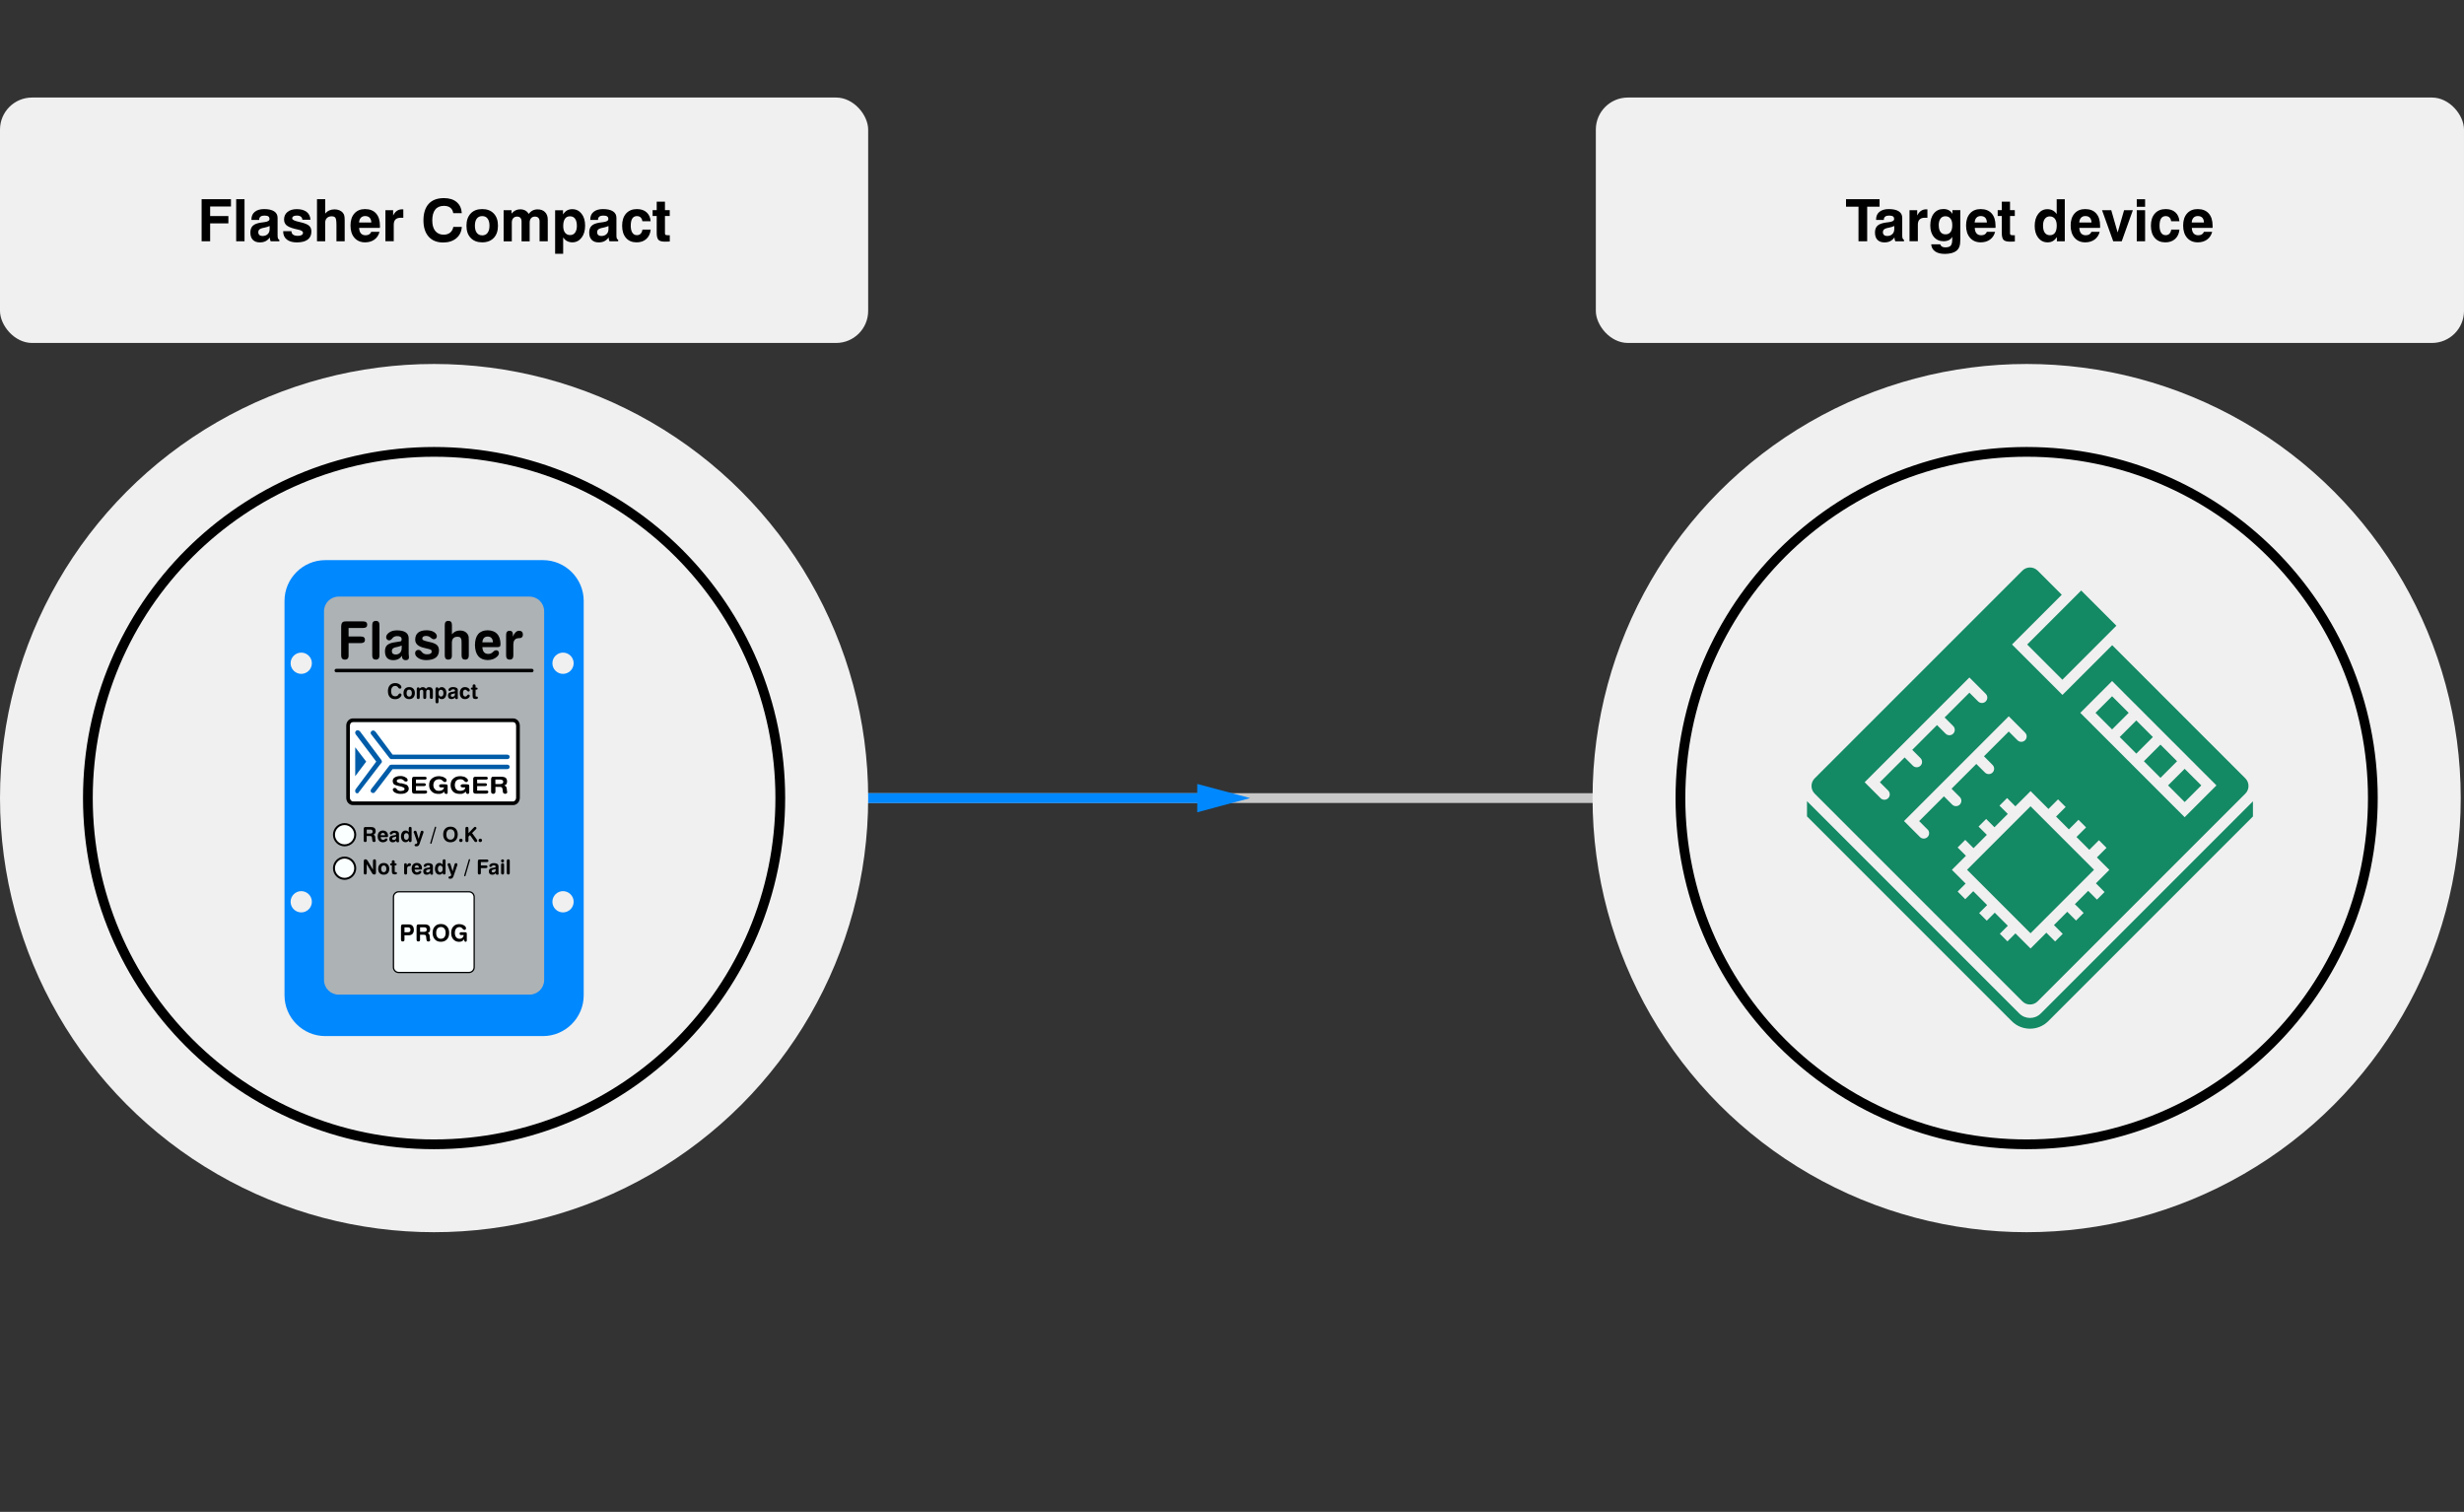 <?xml version="1.0" encoding="UTF-8"?>
<svg xmlns="http://www.w3.org/2000/svg" id="Layer_3" data-name="Layer 3" viewBox="0 0 505.25 310">
  <rect x="0" y="0" width="505.25" height="310" fill="#333333" stroke="none"/>
  <rect x="327.23" y="20" width="178.02" height="50.32" rx="6.57" ry="6.57" style="fill: #f0f0f0;"></rect>
  <rect x="0" y="20" width="178.02" height="50.32" rx="6.57" ry="6.57" style="fill: #f0f0f0;"></rect>
  <path d="M168.65,163.64c24.16,0,26.3,0,47.32,0h156.12" style="fill: none; stroke: #c8c8c8; stroke-miterlimit: 10; stroke-width: 2px;"></path>
  <g>
    <path d="M168.65,163.64c41.13,0,47.83,0,78.83,0" style="fill: none; stroke: #08f; stroke-miterlimit: 10; stroke-width: 2px;"></path>
    <polygon points="245.5 166.55 256.34 163.64 245.5 160.74 245.5 166.55" style="fill: #08f;"></polygon>
  </g>
  <circle cx="89.01" cy="163.64" r="89.01" style="fill: #f0f0f0;"></circle>
  <path d="M89.01,234.63c-39.21,0-70.99-31.78-70.99-70.99s31.78-70.99,70.99-70.99,70.99,31.78,70.99,70.99-31.78,70.99-70.99,70.99" style="fill: none; stroke: #000; stroke-miterlimit: 10; stroke-width: 2px;"></path>
  <g>
    <path d="M115.45,138.17c-1.21,0-2.18-.98-2.18-2.18s.98-2.18,2.18-2.18,2.18.98,2.18,2.18-.98,2.18-2.18,2.18M115.45,187.08c-1.21,0-2.18-.98-2.18-2.18s.98-2.18,2.18-2.18,2.18.98,2.18,2.18-.98,2.18-2.18,2.18M61.77,138.17c-1.2,0-2.18-.98-2.18-2.18s.98-2.18,2.18-2.18,2.18.98,2.18,2.18-.98,2.18-2.18,2.18M61.77,187.08c-1.2,0-2.18-.98-2.18-2.18s.98-2.18,2.18-2.18,2.18.98,2.18,2.18-.98,2.18-2.18,2.18M111.33,114.85h-44.63c-4.6,0-8.36,3.76-8.36,8.36v80.87c0,4.6,3.76,8.36,8.36,8.36h44.63c4.6,0,8.36-3.76,8.36-8.36v-80.87c0-4.6-3.76-8.36-8.36-8.36" style="fill: #08f;"></path>
    <path d="M69.43,122.33h39.16c1.65,0,2.99,1.34,2.99,2.99v75.63c0,1.65-1.34,2.99-2.99,2.99h-39.16c-1.65,0-2.99-1.34-2.99-2.99v-75.63c0-1.65,1.34-2.99,2.99-2.99Z" style="fill: #adb2b5;"></path>
    <path d="M72.38,148.05c-.34,0-.64.29-.64.75v14.78c0,.4.29.75.64.75h32.83c.34,0,.63-.34.63-.75v-14.78c0-.46-.29-.75-.63-.75h-32.83Z" style="fill: #fff;"></path>
    <path d="M71.49,134.41c0,.56-.25.84-.77.84-.51,0-.76-.29-.76-.85v-5.77c-.01-.44.06-.75.19-.94.12-.19.37-.28.74-.28h3.57c.56,0,.84.23.84.68s-.28.67-.84.67h-2.98v1.75h2.52c.56,0,.84.23.84.68s-.28.67-.84.67h-2.52v2.55Z"></path>
    <path d="M76.33,128.15c0-.56.25-.85.74-.85s.74.28.74.85v6.25c0,.56-.25.85-.74.85s-.74-.28-.74-.85v-6.25Z"></path>
    <path d="M82.38,132.35c-.28.12-.52.21-.75.26-.23.05-.42.09-.58.13-.23.06-.4.15-.52.26-.12.12-.18.29-.18.51,0,.45.26.68.77.69.38,0,.68-.12.91-.36.22-.23.33-.55.34-.95v-.54ZM83.81,134.1c.01.3.03.53.05.68,0,.38-.22.57-.64.58-.54,0-.81-.3-.81-.91-.38.6-.97.91-1.79.91-1.1-.01-1.66-.61-1.68-1.78,0-.55.13-.96.39-1.24.27-.27.69-.47,1.24-.58.35-.07.66-.12.92-.15.27-.03.48-.06.64-.1.15-.05.23-.2.23-.43,0-.44-.3-.65-.91-.65-.35,0-.64.1-.85.29-.11.12-.22.24-.34.37-.12.14-.28.21-.48.21-.17,0-.31-.07-.42-.19-.12-.12-.18-.26-.18-.43,0-.36.2-.69.61-.98.39-.29.93-.45,1.61-.45,1.59.01,2.39.55,2.4,1.61v3.26Z"></path>
    <path d="M87.06,132.86c-1.29-.27-1.93-.84-1.92-1.73.02-1.24.78-1.87,2.28-1.9.67,0,1.2.13,1.58.37.38.25.57.54.58.86,0,.17-.06.32-.17.43-.12.12-.27.18-.45.18-.14,0-.27-.05-.4-.14-.13-.08-.26-.19-.42-.31-.18-.14-.42-.22-.73-.23-.55,0-.82.18-.82.54,0,.15.08.27.25.35.17.08.43.16.8.25l.46.11c.65.13,1.13.32,1.45.58.31.26.46.64.46,1.13,0,1.32-.87,1.98-2.6,2-.71,0-1.27-.16-1.67-.45-.41-.27-.62-.59-.62-.96,0-.21.06-.38.2-.51.12-.12.27-.18.47-.18s.35.06.47.17c.11.12.23.25.35.39.24.24.57.36.99.35.61,0,.92-.2.92-.57,0-.17-.06-.3-.19-.38-.14-.07-.38-.14-.7-.21l-.58-.14Z"></path>
    <path d="M92.67,134.41c0,.56-.25.84-.74.84s-.73-.28-.73-.85v-6.25c0-.57.24-.85.73-.85s.74.28.74.85v1.91c.42-.52.96-.78,1.64-.78.68,0,1.19.23,1.52.67.14.19.24.4.27.63.02.23.03.48.03.76v3.06c0,.56-.25.85-.74.85s-.74-.28-.74-.85v-2.24c0-.27,0-.51-.01-.71,0-.2-.04-.36-.1-.49-.05-.14-.13-.25-.25-.31-.12-.06-.29-.09-.5-.09-.74.01-1.12.42-1.13,1.21v2.64Z"></path>
    <path d="M101.08,131.7c-.04-.78-.4-1.18-1.09-1.18-.65,0-1.02.4-1.08,1.18h2.18ZM98.91,132.7c.05.91.45,1.37,1.2,1.38.36,0,.64-.1.85-.29.13-.12.26-.23.37-.33.11-.08.25-.12.4-.13.17,0,.31.05.41.15.11.1.17.25.17.43,0,.24-.12.48-.36.71-.49.47-1.14.71-1.95.72-1.7-.03-2.57-1.07-2.61-3.09.03-1.98.89-2.99,2.59-3.02,1.73.04,2.61.98,2.65,2.81,0,.3-.06.49-.18.56-.13.07-.34.1-.62.09h-2.91Z"></path>
    <path d="M105.17,130.51c.34-.78.76-1.17,1.27-1.18.52.01.78.28.78.79,0,.25-.08.44-.24.58-.11.09-.23.13-.37.13s-.3.01-.47.04c-.58.11-.87.53-.88,1.26v2.27c0,.56-.25.85-.74.85s-.74-.28-.74-.85v-4.21c0-.58.24-.86.72-.86.43,0,.65.23.66.67v.51Z"></path>
    <path d="M72.38,148.05c-.34,0-.64.29-.64.75v14.78c0,.4.29.75.64.75h32.83c.34,0,.63-.34.63-.75v-14.78c0-.46-.29-.75-.63-.75h-32.83ZM105.21,165.08h-32.83c-.75,0-1.38-.64-1.38-1.5v-14.78c0-.87.63-1.5,1.38-1.5h32.83c.75,0,1.38.63,1.38,1.5v14.78c0,.86-.64,1.5-1.38,1.5"></path>
    <polygon points="72.84 153.22 75.09 156.16 72.84 159.15 72.84 153.22" style="fill: #005ca8;"></polygon>
    <path d="M76.12,150.58l3.74,4.84c.06.11.23.23.4.23h23.73c.29,0,.52-.17.52-.46s-.24-.46-.52-.46h-23.49l-3.52-4.72h-.06c-.06-.17-.23-.23-.4-.23-.29,0-.52.23-.52.52,0,.12.06.17.12.29" style="fill: #005ca8;"></path>
    <path d="M78.14,156.51c.06-.06.17-.17.17-.35,0-.12-.06-.23-.12-.34l-4.43-5.93c-.12,0-.23-.17-.41-.17-.29,0-.52.23-.52.52,0,.12.06.29.12.34l4.2,5.58-4.2,5.64c-.06.06-.12.17-.12.34,0,.29.12.52.4.52.17,0,.35-.12.35-.23l4.55-5.93Z" style="fill: #005ca8;"></path>
    <path d="M103.99,156.79h-23.73c-.17,0-.34.06-.4.17l-3.74,4.84c-.06.11-.12.23-.12.34,0,.29.23.46.52.46.17,0,.34-.06.4-.29h.06l3.52-4.61h23.49c.29,0,.52-.17.52-.46s-.24-.46-.52-.46" style="fill: #005ca8;"></path>
    <path d="M83.61,159.96c0,.06-.06.17-.12.23-.06.06-.17.06-.29.06-.11,0-.29-.06-.4-.23-.06,0-.06-.06-.06-.06-.12-.06-.17-.12-.29-.17-.11-.06-.23-.06-.4-.06-.23,0-.4.06-.52.12-.12.06-.18.17-.18.29,0,.23.24.34.69.46h.29c.29.06.46.12.63.17.11.06.23.06.35.11.17.11.29.17.34.34.12.12.17.29.17.46,0,.34-.17.63-.46.8-.29.23-.69.29-1.15.29-.29,0-.52,0-.69-.06-.18-.06-.41-.12-.58-.23-.12-.06-.23-.17-.29-.29-.06-.06-.11-.17-.11-.29s.06-.17.11-.23c.06-.06.17-.12.29-.12s.29.06.4.23c.06.06.06.11.12.17.06.06.17.12.29.17.12.06.29.06.46.06.23,0,.4-.06.58-.12.11-.06.17-.17.17-.35s-.35-.35-1.04-.52h-.06c-.52-.12-.87-.23-1.04-.34-.17-.17-.29-.4-.29-.69,0-.34.11-.57.4-.75.29-.17.64-.29,1.15-.29.23,0,.4,0,.58.06.23.06.34.11.52.23.12.06.24.11.29.23.05.12.12.17.12.29"></path>
    <path d="M87.12,162.09c.18,0,.29,0,.35.06.11.06.11.12.11.23s0,.17-.11.23c-.06.06-.17.12-.35.12h-2.13c-.23,0-.35-.06-.4-.12-.06-.11-.11-.23-.11-.46v-2.36c0-.23.06-.34.11-.4.06-.12.17-.12.4-.12h2.02c.18,0,.29,0,.35.06.12.06.12.12.12.23s0,.17-.12.23c-.06.06-.17.06-.35.06h-1.72v.75h1.55c.17,0,.29,0,.35.06.12.06.12.12.12.23s0,.17-.12.23c-.06.06-.18.06-.35.06h-1.55v.92h1.84Z"></path>
    <path d="M91.04,161.45h-.64c-.11,0-.23-.06-.29-.12-.06-.06-.06-.11-.06-.23,0-.06,0-.17.06-.17.06-.06.17-.12.29-.12h.87c.23,0,.34.06.4.06.06.06.12.17.12.29v1.33c0,.11,0,.17-.06.23-.06.06-.11.06-.23.06s-.17,0-.23-.06c-.06,0-.06-.06-.12-.17l-.06-.23c-.12.17-.29.29-.52.34-.17.12-.4.12-.63.12-.57,0-1.04-.12-1.38-.46-.4-.34-.57-.81-.57-1.33,0-.57.17-1.03.52-1.32.4-.34.87-.52,1.44-.52.17,0,.35,0,.52.06.17,0,.34.06.46.12.24.12.41.23.52.34.12.11.12.23.12.34,0,.06,0,.17-.06.23-.11.06-.17.12-.29.12-.06,0-.17-.06-.23-.06-.06-.06-.12-.12-.23-.23-.12-.11-.23-.17-.34-.23-.11-.06-.29-.06-.4-.06-.34,0-.63.12-.81.29-.23.23-.35.52-.35.92,0,.34.11.64.35.87.17.23.46.29.81.29.29,0,.52-.06.69-.17.17-.11.29-.29.35-.52"></path>
    <path d="M95.42,161.45h-.64c-.06,0-.17-.06-.23-.12-.06-.06-.12-.11-.12-.23,0-.06.06-.17.12-.17.06-.06.17-.12.23-.12h.92c.17,0,.29.06.4.06.06.06.12.17.12.29v1.33c0,.11-.05.17-.12.23,0,.06-.11.06-.23.06-.06,0-.12,0-.17-.06-.06,0-.06-.06-.12-.17l-.06-.23c-.17.17-.34.29-.52.34-.17.12-.41.12-.7.12-.57,0-1.03-.12-1.38-.46-.35-.34-.52-.81-.52-1.33,0-.57.17-1.03.52-1.32.34-.34.8-.52,1.44-.52.17,0,.34,0,.52.06.17,0,.34.06.46.12.23.12.35.23.46.34.11.11.17.23.17.34,0,.06,0,.17-.12.23-.06.06-.12.12-.23.12s-.17-.06-.23-.06c-.06-.06-.17-.12-.23-.23-.11-.11-.23-.17-.35-.23-.12-.06-.29-.06-.46-.06-.35,0-.57.12-.8.29-.17.23-.29.52-.29.92,0,.34.12.64.29.87.23.23.51.29.86.29.29,0,.47-.06.69-.17.18-.11.29-.29.29-.52"></path>
    <path d="M99.68,162.09c.17,0,.29,0,.34.06.06.06.12.12.12.23s-.06.17-.12.23c-.06.06-.17.12-.34.12h-2.13c-.23,0-.34-.06-.4-.12-.12-.11-.12-.23-.12-.46v-2.36c0-.23,0-.34.12-.4.06-.12.17-.12.4-.12h2.02c.17,0,.28,0,.34.06.06.06.12.12.12.23s-.06.17-.12.23c-.06.06-.17.06-.34.06h-1.73v.75h1.56c.17,0,.29,0,.34.06.06.06.11.12.11.23s-.06.17-.11.23c-.06.06-.17.06-.34.06h-1.56v.92h1.84Z"></path>
    <path d="M101.58,162.37c0,.11-.06.23-.12.29-.06.06-.17.11-.35.11-.11,0-.23-.06-.29-.11-.06-.06-.12-.17-.12-.29v-2.59c0-.23.06-.34.12-.4.06-.12.23-.12.4-.12h1.44c.46,0,.81.06,1.04.23.17.17.28.4.28.75,0,.17-.06.34-.11.52-.12.11-.29.23-.46.29.12.06.23.11.35.23.05.06.12.17.12.35,0,.06.06.17.06.23v.23c0,.06,0,.12.06.17v.17c0,.11,0,.17-.11.23-.06.06-.17.11-.29.11-.17,0-.29-.06-.4-.17-.06-.06-.12-.29-.12-.63-.06-.29-.12-.47-.17-.52-.12-.06-.23-.11-.46-.11h-.86v1.04ZM101.58,159.84v.92h.98c.23,0,.34-.06.46-.12.11-.06.17-.17.17-.34s-.06-.29-.17-.34c-.12-.06-.23-.12-.46-.12h-.98Z"></path>
    <path d="M109.05,137.85h-40.08c-.2,0-.37-.16-.37-.36s.16-.36.37-.36h40.08c.2,0,.36.16.36.36s-.16.36-.36.36"></path>
    <path d="M79.54,141.76c0-.53.13-.95.4-1.25.26-.3.63-.45,1.11-.45.19,0,.36.03.51.08.16.05.3.13.44.24.1.07.17.15.23.25.05.09.08.18.08.27,0,.09-.03.17-.08.22-.05.06-.13.08-.22.08-.05,0-.1-.01-.15-.03-.05-.02-.09-.05-.14-.1-.02-.02-.05-.06-.08-.1-.03-.05-.05-.08-.06-.09-.07-.08-.15-.14-.24-.18-.09-.04-.2-.06-.32-.06-.25,0-.45.09-.6.28-.15.19-.22.45-.22.78s.07.6.22.79c.15.19.35.28.63.28.12,0,.22-.02.32-.06.1-.04.17-.09.23-.16.03-.03.05-.07.07-.11.02-.04.04-.07.05-.08.05-.07.1-.12.15-.14.04-.03.1-.04.15-.04.09,0,.16.03.22.08.06.06.09.12.09.21s-.03.17-.08.26c-.05.1-.12.18-.21.26-.14.13-.3.22-.46.28-.16.06-.35.09-.57.09-.45,0-.81-.14-1.07-.43-.26-.29-.39-.68-.39-1.17"></path>
    <path d="M83.91,141.4c-.17,0-.31.06-.4.19-.09.12-.14.3-.14.53s.05.41.14.53c.09.12.23.19.4.19s.3-.06.4-.19c.09-.12.14-.3.14-.53s-.05-.4-.14-.53c-.09-.12-.23-.19-.4-.19M83.91,140.88c.36,0,.65.11.85.33.21.22.31.52.31.9s-.11.69-.31.91c-.21.22-.49.33-.85.33s-.65-.11-.86-.33c-.21-.22-.31-.52-.31-.91s.1-.68.31-.9.49-.33.86-.33"></path>
    <path d="M87.36,141.22c.08-.11.17-.19.28-.25.11-.06.23-.08.37-.08.23,0,.42.07.55.2.13.14.2.32.2.55v1.33c0,.11-.03.2-.08.26-.05.06-.13.08-.23.08s-.17-.03-.23-.09c-.05-.06-.08-.14-.08-.25v-1.2c0-.11-.03-.2-.09-.26-.06-.06-.14-.09-.25-.09-.12,0-.22.04-.29.12-.07.08-.11.18-.11.32v1.11c0,.11-.02.2-.08.26-.05.06-.13.09-.23.09s-.17-.03-.23-.08c-.05-.06-.07-.14-.07-.26v-1.2c0-.11-.03-.2-.09-.26-.06-.06-.14-.09-.25-.09-.12,0-.21.04-.28.12-.07.08-.1.18-.1.32v1.11c0,.11-.03.2-.08.26-.05.06-.13.09-.23.09s-.18-.03-.23-.09c-.05-.06-.08-.14-.08-.26v-1.7c0-.11.03-.2.08-.26.05-.06.12-.09.21-.09.09,0,.16.03.21.07.05.05.08.12.09.22.08-.11.18-.19.28-.25.11-.06.23-.08.36-.08.15,0,.27.03.37.08.1.05.19.14.27.26"></path>
    <path d="M90.42,141.42c-.16,0-.29.06-.37.18-.09.12-.13.29-.13.51s.04.4.13.53c.09.12.22.18.38.18.15,0,.28-.06.37-.18.09-.12.13-.29.13-.5,0-.23-.04-.41-.13-.53-.09-.12-.22-.18-.38-.18M89.92,142.99v.88c0,.11-.02.2-.08.26-.05.06-.12.08-.23.08s-.17-.03-.23-.09c-.05-.06-.08-.14-.08-.26v-2.59c0-.12.02-.2.08-.26.05-.06.13-.09.23-.09.09,0,.16.02.21.07.04.05.07.12.08.21v.08c.07-.13.17-.22.28-.29.12-.07.25-.1.4-.1.28,0,.51.11.69.34.18.22.26.52.26.88s-.09.67-.26.9c-.18.23-.4.34-.68.34-.15,0-.28-.03-.39-.09-.11-.06-.21-.15-.29-.27"></path>
    <path d="M93.28,142.14c-.1.05-.22.09-.35.11-.13.03-.2.04-.2.04-.11.03-.18.07-.23.12-.04.05-.06.11-.06.19,0,.09.03.16.08.2.06.05.14.07.24.07.16,0,.28-.05.38-.14.09-.1.14-.22.14-.38v-.22ZM93.87,141.54v1.31s0,.1.01.16c0,.06.01.1.01.11,0,.07-.02.13-.07.17-.05.04-.11.06-.19.06-.11,0-.2-.03-.25-.09-.05-.06-.08-.15-.08-.28-.08.12-.18.21-.31.27-.13.06-.27.09-.44.09-.22,0-.39-.06-.51-.19-.12-.13-.18-.3-.18-.53,0-.21.05-.37.16-.49.1-.11.28-.19.53-.25.09-.02.21-.04.36-.06.15-.02.24-.03.29-.05.03-.01.06-.03.07-.06.02-.03.02-.07.02-.11,0-.09-.03-.16-.09-.2-.06-.04-.16-.06-.29-.06-.07,0-.14,0-.19.03-.06.02-.11.05-.16.09-.02.01-.04.04-.07.07-.1.11-.19.16-.27.16-.07,0-.13-.02-.18-.07-.05-.05-.07-.11-.07-.18,0-.15.09-.29.27-.4.18-.12.4-.17.65-.17.32,0,.57.06.74.17.17.11.26.27.26.48"></path>
    <path d="M96.33,141.54c0,.07-.03.13-.08.18-.05.05-.12.07-.2.07-.05,0-.1-.01-.14-.04-.04-.03-.09-.07-.15-.14-.07-.08-.13-.13-.18-.16-.06-.03-.12-.04-.19-.04-.15,0-.27.06-.34.18-.07.12-.11.3-.11.54,0,.22.04.39.12.51.08.12.19.18.34.18.07,0,.12-.01.17-.03.05-.02.1-.06.14-.11.02-.02.04-.04.06-.08.09-.13.19-.2.28-.2.08,0,.14.03.2.08.05.05.08.12.08.19,0,.07-.02.14-.06.21-.04.07-.09.14-.17.2-.1.09-.22.16-.34.2-.12.04-.25.07-.4.07-.34,0-.6-.11-.79-.33-.19-.22-.29-.52-.29-.91s.1-.69.29-.9c.19-.22.46-.33.8-.33.26,0,.48.07.67.2.18.13.28.28.28.45"></path>
    <path d="M96.91,141.4h-.1c-.08,0-.14-.02-.19-.05s-.06-.09-.06-.16.02-.13.06-.16.1-.05.19-.05h.1v-.31c0-.11.02-.2.07-.26.05-.06.13-.09.23-.09s.18.03.23.09c.05.06.08.14.08.26v.31h.16c.08,0,.15.02.19.05.04.04.06.09.06.16s-.02.13-.06.16c-.04.04-.1.05-.19.05h-.16v1.28c0,.06,0,.09.03.11.02.02.06.03.11.03,0,0,.02,0,.05,0,.02,0,.04,0,.06,0,.07,0,.12.02.16.06.04.04.06.09.06.16,0,.1-.03.17-.1.22-.07.04-.18.07-.33.07-.24,0-.41-.05-.51-.14-.09-.09-.14-.27-.14-.53v-1.25Z"></path>
    <rect x="80.69" y="182.85" width="16.54" height="16.54" rx="1.08" ry="1.08" style="fill: #faffff;"></rect>
    <path d="M96.15,182.72h-14.39c-.67,0-1.21.54-1.21,1.21v14.39c0,.67.54,1.21,1.21,1.21h14.39c.67,0,1.21-.54,1.21-1.21v-14.39c0-.67-.54-1.21-1.21-1.21M96.15,182.98c.52,0,.95.42.95.95v14.39c0,.52-.42.95-.95.95h-14.39c-.52,0-.95-.42-.95-.95v-14.39c0-.52.42-.95.95-.95h14.39Z"></path>
    <path d="M82.94,190.15v1h.69c.19,0,.32-.04.41-.12.09-.08.13-.21.13-.38,0-.16-.04-.29-.13-.37-.08-.09-.21-.13-.37-.13h-.73ZM82.94,192.67c0,.13-.03.22-.09.28-.06.06-.15.09-.27.09s-.21-.03-.27-.1c-.06-.06-.09-.16-.09-.28v-2.58c0-.21.03-.36.09-.43.06-.08.18-.11.34-.11h1.11c.36,0,.64.09.82.28s.28.47.28.83-.09.63-.27.83c-.18.19-.44.29-.78.29h-.87v.89Z"></path>
    <path d="M86.14,190.14v.92h.84c.18,0,.32-.04.4-.11.08-.07.13-.19.13-.35,0-.15-.04-.26-.13-.34-.08-.08-.21-.12-.37-.12h-.87ZM86.14,192.67c0,.13-.03.22-.09.28-.06.06-.15.09-.27.09s-.21-.03-.27-.1c-.06-.06-.09-.16-.09-.28v-2.58c0-.21.03-.36.09-.43.06-.08.18-.11.34-.11h1.24c.38,0,.66.08.84.24.18.16.27.41.27.74,0,.21-.04.39-.13.53-.09.14-.22.24-.38.29.13.04.23.11.3.21.07.09.11.22.12.38,0,.06.01.15.01.25,0,.1,0,.17.02.21,0,.04.02.1.04.18.02.08.03.13.03.16,0,.1-.03.18-.1.23-.07.06-.15.09-.26.09-.15,0-.26-.04-.32-.13-.06-.08-.11-.3-.13-.65-.02-.28-.06-.45-.14-.51-.07-.06-.2-.1-.38-.1h-.75v1.01Z"></path>
    <path d="M90.4,190.08c-.3,0-.54.1-.71.31-.17.21-.25.51-.25.89s.08.68.25.89c.17.21.4.32.71.32s.55-.11.72-.32c.17-.21.26-.51.26-.89s-.09-.68-.26-.89c-.17-.21-.41-.32-.72-.32M90.4,189.46c.52,0,.93.16,1.24.49.31.33.46.77.46,1.33s-.15,1-.46,1.33c-.31.33-.72.49-1.24.49s-.93-.16-1.23-.49c-.3-.33-.46-.77-.46-1.33s.15-1,.46-1.33c.3-.33.71-.49,1.23-.49"></path>
    <path d="M95.07,191.73h-.53c-.09,0-.16-.03-.22-.08-.06-.06-.08-.13-.08-.22s.03-.16.08-.21c.05-.05.13-.08.22-.08h.77c.15,0,.26.02.32.07.06.05.09.13.09.25v1.32c0,.11-.02.19-.06.24-.04.05-.1.08-.19.08-.07,0-.13-.02-.17-.06-.04-.04-.07-.1-.09-.17l-.05-.26c-.13.17-.28.3-.44.38-.16.08-.36.12-.58.12-.49,0-.88-.17-1.18-.5-.3-.34-.45-.78-.45-1.32s.15-1,.45-1.32c.3-.33.7-.49,1.2-.49.16,0,.31.02.46.05.14.03.27.08.4.14.17.09.3.19.4.3.09.11.14.23.14.35,0,.1-.03.18-.09.25-.06.07-.13.1-.22.1-.07,0-.14-.02-.2-.05-.06-.03-.12-.1-.2-.19-.09-.12-.19-.21-.29-.26-.1-.05-.22-.08-.36-.08-.29,0-.52.11-.68.32-.17.21-.25.51-.25.88s.09.67.26.88c.17.21.41.32.71.32.23,0,.41-.07.57-.2.15-.13.25-.32.28-.55"></path>
    <path d="M72.84,171.15c0,1.2-.98,2.18-2.18,2.18s-2.18-.98-2.18-2.18.98-2.18,2.18-2.18,2.18.98,2.18,2.18" style="fill: #faffff;"></path>
    <path d="M72.84,171.15c0,1.2-.98,2.18-2.18,2.18s-2.18-.98-2.18-2.18.98-2.18,2.18-2.18,2.18.98,2.18,2.18Z" style="fill: none; stroke: #000; stroke-linejoin: round; stroke-width: .41px;"></path>
    <path d="M72.84,178.02c0,1.2-.98,2.18-2.18,2.18s-2.18-.98-2.18-2.18.98-2.18,2.18-2.18,2.18.98,2.18,2.18" style="fill: #faffff;"></path>
    <path d="M72.84,178.02c0,1.2-.98,2.18-2.18,2.18s-2.18-.98-2.18-2.18.98-2.18,2.18-2.18,2.18.98,2.18,2.18Z" style="fill: none; stroke: #000; stroke-linejoin: round; stroke-width: .41px;"></path>
    <path d="M75.2,170.1v.81h.74c.16,0,.28-.03.35-.1.08-.06.11-.17.11-.31s-.04-.23-.11-.3c-.07-.07-.18-.1-.33-.1h-.76ZM75.2,172.32c0,.11-.03.19-.08.25-.05.06-.13.08-.24.08s-.18-.03-.23-.08c-.05-.06-.08-.14-.08-.25v-2.27c0-.19.03-.31.08-.38.06-.07.15-.1.3-.1h1.1c.33,0,.58.07.74.21.16.14.24.36.24.65,0,.19-.04.34-.12.46-.08.12-.19.21-.34.25.11.04.2.1.26.18.06.08.09.19.11.33,0,.06.01.13.01.22,0,.09,0,.15.01.19,0,.04.02.09.03.16.01.07.02.12.02.14,0,.09-.03.16-.08.21-.06.05-.13.08-.23.08-.13,0-.22-.04-.28-.11-.06-.08-.09-.27-.12-.58-.02-.24-.06-.39-.12-.45-.06-.06-.17-.09-.33-.09h-.66v.89Z"></path>
    <path d="M78.94,171.26c0-.15-.05-.27-.12-.35-.08-.08-.18-.12-.32-.12-.13,0-.24.04-.31.12-.07.08-.12.19-.13.35h.88ZM78.06,171.66c0,.18.05.31.14.4.08.09.2.14.35.14.07,0,.13,0,.19-.03.06-.02.11-.05.15-.08.01,0,.03-.02.04-.04.1-.09.19-.14.27-.14.07,0,.12.02.17.07.04.04.07.1.07.16,0,.05-.01.09-.04.14-.02.05-.06.09-.11.14-.1.09-.21.16-.35.21-.14.05-.28.07-.44.07-.32,0-.58-.11-.77-.33-.19-.22-.28-.51-.28-.89s.09-.66.28-.87c.19-.21.44-.32.77-.32s.59.1.78.3c.19.2.29.47.29.8,0,.1-.02.17-.05.2-.04.04-.13.05-.27.05h-1.18Z"></path>
    <path d="M81.24,171.51c-.1.05-.21.08-.34.11s-.19.04-.2.04c-.1.03-.18.07-.22.11-.04.05-.06.11-.06.19,0,.09.03.15.08.2.05.05.13.07.23.07.15,0,.28-.05.37-.14.09-.09.14-.22.14-.37v-.21ZM81.81,170.93v1.28s0,.1.01.16.01.1.01.11c0,.07-.02.13-.07.17-.05.04-.11.06-.19.06-.11,0-.19-.03-.25-.09-.05-.06-.08-.15-.08-.27-.08.12-.18.21-.3.27-.12.06-.27.09-.43.09-.21,0-.38-.06-.5-.18-.12-.12-.18-.29-.18-.51,0-.21.05-.37.15-.47.1-.11.27-.19.51-.24.09-.02.21-.04.35-.05.14-.02.24-.03.28-.05.03-.01.06-.03.07-.06.02-.03.02-.06.02-.11,0-.09-.03-.16-.08-.2-.06-.04-.15-.06-.28-.06-.07,0-.13,0-.19.03-.06.02-.11.05-.15.08-.02.01-.04.04-.07.07-.1.1-.18.16-.27.16-.07,0-.13-.02-.17-.07-.05-.05-.07-.11-.07-.17,0-.15.09-.28.26-.39.17-.11.39-.17.64-.17.31,0,.55.05.72.16.17.11.25.27.25.47"></path>
    <path d="M83.32,170.82c-.15,0-.27.06-.36.18-.09.12-.13.28-.13.49,0,.23.04.4.12.52.08.12.2.18.36.18.17,0,.29-.06.38-.18.09-.12.13-.29.13-.52,0-.21-.04-.38-.13-.49-.09-.12-.21-.17-.37-.17M83.82,169.87c0-.11.02-.2.07-.25.05-.06.12-.08.22-.08s.17.03.22.08c.05.06.07.14.07.25v2.46c0,.11-.02.19-.07.25-.05.06-.12.08-.23.08-.09,0-.16-.02-.2-.07-.05-.05-.07-.11-.07-.21v-.07c-.09.13-.19.23-.3.29-.11.06-.23.09-.38.09-.28,0-.5-.11-.67-.33-.17-.22-.26-.51-.26-.86s.09-.65.26-.87c.17-.22.39-.34.66-.34.14,0,.27.03.38.09.11.06.21.15.29.27v-.78Z"></path>
    <path d="M84.85,170.78s-.02-.05-.02-.08c0-.03,0-.05,0-.08,0-.08.03-.15.09-.21.06-.06.13-.08.21-.08.08,0,.14.02.19.07.05.04.09.11.12.21l.41,1.39.4-1.4c.02-.09.06-.16.11-.2s.11-.07.18-.07c.09,0,.16.02.22.07.05.05.08.11.08.19,0,.02,0,.05,0,.08,0,.03-.02.06-.03.1l-.78,2.26c-.06.17-.14.3-.24.38-.1.08-.24.12-.4.12-.13,0-.23-.02-.29-.06-.06-.04-.09-.1-.09-.19,0-.07.02-.13.06-.16.04-.04.1-.06.2-.08.09-.01.15-.04.19-.07.04-.03.07-.09.09-.16l.03-.08-.69-1.94Z"></path>
    <path d="M89.17,169.6s.03-.06.05-.08c.02-.02.04-.02.07-.02.04,0,.07.01.1.03.03.02.04.05.04.09,0,0,0,.02,0,.05,0,0,0,0,0,.01l-.94,3.23s-.03.06-.05.08c-.02.02-.05.03-.08.03-.04,0-.08-.01-.1-.03-.02-.02-.04-.05-.04-.09,0,0,0-.03,0-.05,0,0,0,0,0-.01l.94-3.23Z"></path>
    <path d="M92.37,170.04c-.27,0-.48.09-.62.28-.15.18-.22.44-.22.78s.07.6.22.78c.15.19.36.28.62.28s.48-.09.63-.28c.15-.19.23-.45.23-.78s-.07-.6-.23-.78c-.15-.19-.36-.28-.63-.28M92.37,169.5c.45,0,.82.14,1.09.43.27.29.4.68.4,1.17s-.13.88-.4,1.17c-.27.29-.63.43-1.09.43s-.82-.14-1.09-.43c-.27-.29-.4-.68-.4-1.17s.13-.88.4-1.17c.27-.29.63-.43,1.09-.43"></path>
    <path d="M94.16,172.31c0-.1.03-.18.1-.25.07-.07.15-.1.25-.1s.18.03.25.1c.07.07.1.15.1.25s-.04.18-.11.25c-.07.07-.15.1-.25.1s-.18-.04-.25-.11c-.07-.07-.1-.15-.1-.25"></path>
    <path d="M95.43,169.87c0-.11.03-.2.08-.25.05-.06.13-.08.23-.08s.18.03.24.08c.05.06.08.14.08.25v.96l1.15-1.2s.06-.05.1-.07c.04-.02.08-.02.11-.02.08,0,.15.03.2.08.06.05.08.11.08.19,0,.03,0,.06-.02.09-.01.03-.03.06-.05.08l-.83.83.94,1.29s0,0,0,0c.08.11.12.2.12.27,0,.08-.03.16-.08.21-.05.05-.12.08-.21.08-.06,0-.11-.01-.16-.04-.05-.03-.1-.07-.13-.12l-.9-1.27-.32.32v.78c0,.11-.03.19-.08.25-.05.06-.13.08-.24.08s-.18-.03-.23-.08c-.05-.06-.08-.14-.08-.25v-2.46Z"></path>
    <path d="M98.14,172.31c0-.1.03-.18.1-.25.07-.07.15-.1.25-.1s.18.03.25.1c.07.07.1.15.1.25s-.04.18-.11.25c-.07.07-.15.1-.25.1s-.18-.04-.25-.11c-.07-.07-.1-.15-.1-.25"></path>
    <path d="M75.2,178.94c0,.13-.03.22-.08.28s-.13.09-.23.09-.19-.03-.23-.09c-.05-.06-.07-.15-.07-.28v-2.27c0-.18.03-.31.08-.38.06-.07.15-.1.3-.1.16,0,.33.14.49.41.01.03.03.04.03.06l.99,1.66v-1.76c0-.13.03-.22.08-.28.05-.06.13-.09.23-.09s.18.03.23.09c.05.06.07.15.07.28v2.28c0,.18-.03.3-.08.37-.05.07-.14.1-.26.1-.11,0-.2-.02-.26-.06-.06-.04-.14-.13-.23-.28l-1.06-1.79v1.76Z"></path>
    <path d="M78.69,177.45c-.17,0-.3.06-.39.18-.09.12-.14.29-.14.51s.05.4.14.52c.09.12.22.18.39.18s.3-.06.39-.18c.09-.12.14-.29.14-.52s-.05-.39-.14-.51c-.09-.12-.22-.18-.39-.18M78.69,176.95c.35,0,.63.11.83.32.2.21.3.51.3.88s-.1.67-.3.88c-.2.21-.48.32-.83.32s-.63-.11-.84-.32-.3-.51-.3-.88.1-.67.3-.88.48-.32.84-.32"></path>
    <path d="M80.34,177.45h-.1c-.08,0-.14-.02-.18-.05-.04-.04-.06-.09-.06-.16s.02-.12.06-.16c.04-.03.1-.05.18-.05h.1v-.31c0-.11.02-.2.07-.25.05-.06.12-.08.22-.08s.18.03.23.08c.05.06.08.14.08.25v.3h.15c.08,0,.14.02.18.05.04.03.06.09.06.16s-.02.12-.06.16c-.04.04-.1.05-.18.05h-.15v1.24c0,.06,0,.09.03.11.02.02.05.03.1.03,0,0,.02,0,.05,0,.02,0,.04,0,.06,0,.07,0,.12.02.16.05.04.04.06.09.06.15,0,.1-.03.17-.1.21-.07.04-.17.06-.32.06-.24,0-.4-.04-.49-.13-.09-.09-.14-.26-.14-.51v-1.22Z"></path>
    <path d="M83.44,177.45c.06-.15.14-.26.23-.34.09-.08.19-.12.29-.12s.18.03.23.08c.06.06.08.13.08.23,0,.05,0,.09-.02.13-.02.04-.04.07-.07.1-.04.03-.11.05-.21.06-.06,0-.1,0-.13.01-.12.02-.21.07-.27.16-.06.08-.09.2-.09.34v.89c0,.11-.02.19-.08.25-.05.06-.13.08-.23.08s-.17-.03-.22-.08c-.05-.06-.08-.14-.08-.25v-1.66c0-.11.02-.2.07-.25.05-.06.12-.08.22-.08.08,0,.15.02.2.07s.07.11.07.2h0v.2Z"></path>
    <path d="M85.9,177.91c0-.15-.05-.27-.12-.35-.08-.08-.18-.12-.32-.12s-.24.04-.31.12c-.07.08-.12.19-.13.35h.88ZM85.02,178.31c0,.18.05.31.14.4.08.09.2.14.35.14.07,0,.13,0,.19-.03.06-.02.11-.05.15-.08.01,0,.03-.02.04-.04.1-.09.19-.14.27-.14.07,0,.12.02.17.07.04.04.07.1.07.16,0,.05-.01.09-.04.14-.02.05-.06.09-.11.14-.1.09-.21.16-.35.21-.14.05-.28.07-.44.07-.32,0-.58-.11-.77-.33-.19-.22-.28-.51-.28-.89s.09-.66.28-.87c.19-.21.44-.32.77-.32s.59.1.78.3c.19.2.29.47.29.8,0,.1-.02.17-.05.2-.04.04-.13.05-.27.05h-1.18Z"></path>
    <path d="M88.2,178.17c-.1.05-.21.08-.34.11s-.19.04-.2.04c-.1.03-.18.07-.22.11-.04.05-.06.11-.06.19,0,.09.03.15.08.2.05.05.13.07.23.07.15,0,.28-.05.37-.14.09-.09.14-.22.14-.37v-.21ZM88.77,177.58v1.28s0,.1.01.16.01.1.01.11c0,.07-.02.13-.07.17-.05.04-.11.06-.19.06-.11,0-.19-.03-.25-.09-.05-.06-.08-.15-.08-.27-.08.12-.18.21-.3.27-.12.06-.27.09-.43.09-.21,0-.38-.06-.5-.18-.12-.12-.18-.29-.18-.51,0-.21.05-.37.15-.47.1-.11.27-.19.51-.24.09-.02.21-.04.35-.05.14-.02.24-.03.28-.05.03-.01.06-.03.07-.06.02-.03.02-.06.02-.11,0-.09-.03-.16-.08-.2-.06-.04-.15-.06-.28-.06-.07,0-.13,0-.19.03-.06.02-.11.05-.15.08-.02.01-.04.04-.07.07-.1.1-.18.16-.27.16-.07,0-.13-.02-.17-.07-.05-.05-.07-.11-.07-.17,0-.15.09-.28.26-.39.17-.11.39-.17.64-.17.31,0,.55.05.72.16.17.11.25.27.25.47"></path>
    <path d="M90.28,177.47c-.15,0-.27.06-.36.18-.09.12-.13.28-.13.49,0,.23.04.4.12.52.08.12.2.18.36.18.17,0,.29-.06.38-.18.09-.12.13-.29.13-.52,0-.21-.04-.38-.13-.49-.09-.12-.21-.17-.37-.17M90.78,176.52c0-.11.02-.2.07-.25.05-.06.12-.08.22-.08s.17.03.22.08c.05.06.07.14.07.25v2.46c0,.11-.02.19-.07.25-.05.06-.12.08-.23.08-.09,0-.16-.02-.2-.07-.05-.05-.07-.11-.07-.21v-.07c-.09.13-.19.23-.3.29-.11.06-.23.09-.38.09-.28,0-.5-.11-.67-.33-.17-.22-.26-.51-.26-.86s.09-.65.26-.87c.17-.22.39-.34.66-.34.14,0,.27.03.38.09.11.06.21.15.29.27v-.78Z"></path>
    <path d="M91.81,177.43s-.02-.05-.02-.08c0-.03,0-.05,0-.08,0-.08.03-.15.09-.21.06-.06.13-.08.21-.08.08,0,.14.02.19.07.05.04.09.11.11.21l.41,1.39.4-1.4c.02-.09.06-.16.11-.2s.11-.07.18-.07c.09,0,.16.02.22.07.05.05.08.11.08.19,0,.02,0,.05,0,.08,0,.03-.02.06-.03.1l-.78,2.26c-.06.17-.14.3-.24.38-.1.08-.24.12-.4.12-.13,0-.23-.02-.29-.06-.06-.04-.09-.1-.09-.19,0-.07.02-.13.06-.16.04-.04.1-.06.2-.08.09-.01.15-.04.19-.07.04-.03.07-.09.09-.16l.03-.08-.69-1.94Z"></path>
    <path d="M96.13,176.25s.03-.06.05-.08c.02-.02.04-.02.07-.02.04,0,.07.01.1.03.03.02.04.05.04.09,0,0,0,.02,0,.05,0,0,0,0,0,.01l-.94,3.23s-.03.06-.05.08c-.02.02-.05.03-.08.03-.04,0-.08-.01-.1-.03-.02-.02-.04-.05-.04-.09,0,0,0-.03,0-.05,0,0,0,0,0-.01l.94-3.23Z"></path>
    <path d="M98.6,178.98c0,.11-.03.19-.08.25-.05.06-.13.08-.23.08s-.18-.03-.23-.08c-.05-.06-.08-.14-.08-.25v-2.27c0-.19.03-.31.08-.38.06-.07.15-.1.3-.1h1.45c.11,0,.2.02.25.07.06.05.09.11.09.2s-.03.15-.09.19c-.06.04-.14.07-.25.07h-1.21v.69h1.02c.11,0,.2.02.25.07.06.05.09.11.09.2s-.03.15-.09.2-.14.07-.25.07h-1.02v1Z"></path>
    <path d="M101.64,178.17c-.1.05-.21.08-.34.11s-.19.04-.2.04c-.1.03-.18.07-.22.11-.04.05-.06.11-.06.19,0,.09.03.15.08.2.05.05.13.07.23.07.15,0,.28-.05.37-.14.09-.09.14-.22.14-.37v-.21ZM102.22,177.58v1.28s0,.1.01.16c0,.06.01.1.01.11,0,.07-.02.13-.07.17-.05.04-.11.06-.19.06-.11,0-.19-.03-.25-.09-.05-.06-.08-.15-.08-.27-.08.12-.17.21-.3.27-.12.06-.27.09-.43.09-.21,0-.38-.06-.5-.18-.12-.12-.18-.29-.18-.51,0-.21.05-.37.15-.47.1-.11.27-.19.51-.24.09-.02.21-.04.35-.05.14-.02.24-.03.28-.05.03-.01.06-.03.07-.06.02-.03.02-.06.02-.11,0-.09-.03-.16-.08-.2-.06-.04-.15-.06-.28-.06-.07,0-.13,0-.19.03-.06.02-.11.05-.15.08-.02.01-.04.04-.07.07-.1.1-.18.16-.27.16-.07,0-.13-.02-.17-.07-.05-.05-.07-.11-.07-.17,0-.15.09-.28.26-.39.17-.11.39-.17.64-.17.31,0,.55.05.72.16.17.11.25.27.25.47"></path>
    <path d="M103.36,178.98c0,.11-.03.19-.08.25-.05.06-.12.08-.22.08s-.18-.03-.23-.08c-.05-.06-.08-.14-.08-.25v-1.66c0-.11.03-.2.08-.25.05-.06.13-.08.23-.08s.17.03.22.08c.05.06.08.14.08.25v1.66ZM102.74,176.51c0-.09.03-.16.09-.22.06-.06.14-.09.22-.09s.16.03.22.09c.06.06.09.14.09.23s-.03.16-.09.22c-.06.06-.14.09-.22.09s-.16-.03-.22-.1c-.06-.06-.1-.14-.1-.22"></path>
    <path d="M103.92,176.52c0-.11.02-.2.08-.25.05-.06.13-.08.23-.08s.17.03.22.08c.05.06.08.14.08.25v2.46c0,.11-.02.19-.08.25-.05.06-.12.08-.22.08s-.18-.03-.23-.08c-.05-.06-.08-.14-.08-.25v-2.46Z"></path>
  </g>
  <circle cx="415.57" cy="163.64" r="89.01" style="fill: #f0f0f0;"></circle>
  <path d="M415.57,234.63c-39.21,0-70.99-31.78-70.99-70.99s31.78-70.99,70.99-70.99,70.99,31.78,70.99,70.99-31.78,70.99-70.99,70.99" style="fill: none; stroke: #000; stroke-miterlimit: 10; stroke-width: 2px;"></path>
  <g>
    <rect x="407.16" y="169.13" width="18.41" height="18.41" transform="translate(-4.15 346.65) rotate(-45)" style="fill: #138964;"></rect>
    <path d="M461.97,164.29v3.12l-41.97,41.97c-2.06,2.06-5.42,2.06-7.48,0l-41.99-41.99v-3.12s43.55,43.55,43.55,43.55c1.2,1.2,3.17,1.2,4.37,0l43.53-43.53Z" style="fill: #138964;"></path>
    <rect x="435.65" y="148.72" width="4.81" height="4.81" transform="translate(21.44 354.01) rotate(-45)" style="fill: #138964;"></rect>
    <polygon points="436.49 146.16 433.09 142.76 429.69 146.16 433.09 149.56 434.79 147.86 436.49 146.16" style="fill: #138964;"></polygon>
    <polygon points="443.01 152.68 441.31 154.38 439.61 156.08 443.01 159.49 446.41 156.08 443.01 152.68" style="fill: #138964;"></polygon>
    <polygon points="446.27 159.34 444.57 161.04 447.97 164.45 451.38 161.04 447.97 157.64 446.27 159.34" style="fill: #138964;"></polygon>
    <g>
      <path d="M460.42,159.6l-27.31-27.31-10.2,10.2-10.34-10.34,10.2-10.2-4.95-4.95c-.86-.86-2.26-.86-3.12,0l-42.6,42.6c-.86.86-.86,2.26,0,3.12l42.6,42.6c.86.86,2.26.86,3.12,0l42.6-42.6c.86-.86.86-2.26,0-3.12ZM387.18,163.66c-.43.43-1.13.43-1.56,0l-3.27-3.27,8.2-8.2h0l5.08-5.08,8.2-8.2,3.35,3.35c.43.43.43,1.13,0,1.56-.43.43-1.13.43-1.56,0l-1.79-1.79-5.08,5.08,1.76,1.76c.43.43.43,1.13,0,1.56-.43.43-1.13.43-1.56,0l-1.76-1.76-5.08,5.08,1.69,1.69c.43.43.43,1.13,0,1.56-.43.43-1.13.43-1.56,0l-1.69-1.69-5.08,5.08,1.71,1.71c.43.43.43,1.13,0,1.56ZM395.25,170.06c.43.43.43,1.13,0,1.56-.43.43-1.13.43-1.56,0l-3.27-3.27,8.2-8.2,5.08-5.08,8.2-8.2,3.35,3.35c.43.43.43,1.13,0,1.56s-1.13.43-1.56,0l-1.79-1.79-5.08,5.08,1.76,1.77c.43.43.43,1.13,0,1.56-.43.43-1.13.43-1.56,0l-1.77-1.76-5.08,5.08,1.69,1.69c.43.43.43,1.13,0,1.56-.43.43-1.13.43-1.56,0l-1.69-1.69-5.08,5.08,1.71,1.71ZM431.55,182.9l-1.56,1.56-1.8-1.8-2.73,2.73,1.8,1.8-1.56,1.56-1.8-1.8-2.73,2.73,1.8,1.8-1.56,1.56-1.8-1.8-3.24,3.24-3.1-3.1-1.64,1.64-1.56-1.56,1.64-1.64-2.68-2.68-1.64,1.64-1.56-1.56,1.64-1.64-2.85-2.85-1.64,1.64-1.56-1.56,1.64-1.64-2.82-2.82,2.88-2.88-1.7-1.7,1.56-1.56,1.7,1.7,2.73-2.73-1.7-1.7,1.56-1.56,1.7,1.7,2.73-2.73-1.7-1.7,1.56-1.56,1.7,1.7,3.12-3.12,3.66,3.66,1.97-1.97,1.56,1.56-1.97,1.97,2.63,2.63,1.97-1.97,1.56,1.56-1.97,1.97,2.63,2.63,1.97-1.97,1.56,1.56-1.97,1.97,2.55,2.55-2.76,2.76,1.8,1.8ZM447.97,167.56l-6.52-6.52-4.96-4.96-4.96-4.96-4.96-4.96,6.52-6.52,6.52,6.52h0s3.4,3.4,3.4,3.4l6.52,6.52,4.96,4.96-6.52,6.52Z" style="fill: #138964;"></path>
      <rect x="417" y="125.12" width="15.66" height="10.21" transform="translate(32.34 338.54) rotate(-45)" style="fill: #138964;"></rect>
    </g>
  </g>
  <g>
    <path d="M381.09,49.47v-7.09h-2.56v-1.54h6.88v1.54h-2.54v7.09h-1.78Z"></path>
    <path d="M388.45,48.68c-.21.33-.5.58-.84.76s-.75.26-1.21.26c-.62,0-1.09-.18-1.43-.53s-.5-.85-.5-1.5c0-.6.17-1.06.5-1.38s.89-.53,1.66-.65c.18-.03.41-.06.69-.09.72-.09,1.08-.3,1.08-.63,0-.26-.08-.44-.24-.55s-.43-.17-.8-.17c-.34,0-.61.07-.79.21s-.28.33-.28.59v.09h-1.59v-.12c0-.65.23-1.17.69-1.54s1.1-.56,1.91-.56c.89,0,1.57.15,2.05.46s.71.75.71,1.34v3.62c0,.27.03.46.08.59s.15.23.28.3v.29h-1.78c-.06-.11-.1-.23-.13-.36s-.05-.28-.05-.43ZM388.42,46.34c-.28.13-.6.23-.96.31s-.55.12-.56.12c-.3.09-.51.19-.63.32s-.18.31-.18.53.08.42.23.56.36.21.62.21c.46,0,.82-.13,1.09-.39s.4-.61.4-1.06v-.6Z"></path>
    <path d="M391.55,49.47v-6.37h1.58v1.09c.22-.44.48-.76.78-.96s.65-.31,1.06-.31c.07,0,.12,0,.16,0s.07,0,.09,0v1.73s-.56,0-.56,0c-.46,0-.81.12-1.05.36s-.35.6-.35,1.08v3.37h-1.71Z"></path>
    <path d="M396,50.09h1.86c.05.21.17.37.34.47s.4.16.68.16c.53,0,.9-.11,1.11-.34s.32-.64.32-1.25v-.57c-.18.31-.41.54-.7.68s-.65.22-1.08.22c-.82,0-1.48-.29-1.98-.88s-.74-1.37-.74-2.35c0-1.03.24-1.85.73-2.46s1.14-.91,1.97-.91c.43,0,.8.08,1.1.25s.55.41.74.75v-.77h1.62v5.95c0,.67-.06,1.18-.19,1.53s-.34.65-.64.88c-.26.2-.58.35-.98.45s-.85.16-1.36.16c-.85,0-1.52-.17-2.01-.52s-.75-.84-.79-1.46ZM397.55,46.19c0,.6.12,1.06.36,1.38s.58.48,1.03.48.79-.16,1.03-.48.35-.79.35-1.4-.12-1.03-.37-1.35-.59-.48-1.04-.48-.77.16-1.01.49-.36.78-.36,1.37Z"></path>
    <path d="M407.4,47.54h1.7c-.17.67-.52,1.2-1.04,1.58s-1.16.57-1.91.57c-.92,0-1.65-.31-2.19-.93s-.81-1.46-.81-2.52.27-1.87.8-2.47,1.26-.9,2.18-.9c.98,0,1.73.3,2.26.89s.8,1.43.8,2.53c0,.12,0,.21,0,.27s0,.12-.01.17h-4.25c.02.5.15.88.37,1.13s.54.38.95.38c.29,0,.53-.06.72-.17s.34-.29.45-.54ZM404.91,45.62h2.51c-.02-.43-.13-.76-.34-.98s-.52-.34-.92-.34c-.37,0-.66.11-.88.34s-.34.55-.37.98Z"></path>
    <path d="M413.14,49.52c-.16,0-.34.01-.56.02s-.35.01-.41.01c-.65,0-1.1-.12-1.34-.37s-.36-.73-.36-1.44v-3.45h-.84v-1.2h.84v-1.74h1.69v1.74h.98v1.2h-.98v3.53c0,.17.04.28.11.33s.23.08.46.08h.42v1.28Z"></path>
    <path d="M423.39,40.84v8.63h-1.62v-.86c-.25.37-.52.64-.83.82s-.67.26-1.08.26c-.79,0-1.42-.31-1.91-.93s-.73-1.44-.73-2.44.24-1.84.73-2.48,1.11-.95,1.88-.95c.41,0,.78.09,1.1.26s.59.42.8.75v-3.05h1.65ZM418.93,46.25c0,.64.12,1.14.36,1.47s.59.51,1.05.51.8-.17,1.04-.5.36-.83.36-1.48c0-.6-.12-1.07-.38-1.39s-.6-.49-1.05-.49c-.43,0-.76.17-1.01.5s-.37.79-.37,1.38Z"></path>
    <path d="M428.84,47.54h1.7c-.17.67-.52,1.2-1.04,1.58s-1.16.57-1.91.57c-.92,0-1.65-.31-2.19-.93s-.81-1.46-.81-2.52.27-1.87.8-2.47,1.26-.9,2.18-.9c.98,0,1.73.3,2.26.89s.8,1.43.8,2.53c0,.12,0,.21,0,.27s0,.12-.01.17h-4.25c.02.5.15.88.37,1.13s.54.38.95.38c.29,0,.53-.06.72-.17s.34-.29.45-.54ZM426.36,45.62h2.51c-.02-.43-.13-.76-.34-.98s-.52-.34-.92-.34c-.37,0-.66.11-.88.34s-.34.55-.37.98Z"></path>
    <path d="M433.32,49.47l-2.29-6.37h1.89l1.31,4.57,1.32-4.57h1.8l-2.28,6.37h-1.74Z"></path>
    <path d="M438.15,42.4v-1.55h1.71v1.55h-1.71ZM438.15,49.47v-6.37h1.71v6.37h-1.71Z"></path>
    <path d="M445.22,47.07h1.68c-.07.81-.37,1.45-.88,1.92s-1.19.7-2,.7c-.93,0-1.65-.3-2.18-.91s-.79-1.44-.79-2.5.27-1.9.81-2.5,1.28-.91,2.22-.91c.82,0,1.49.22,1.98.66s.78,1.05.83,1.83h-1.69c-.05-.34-.17-.6-.36-.78s-.44-.27-.76-.27c-.42,0-.74.17-.95.5s-.31.83-.31,1.49c0,.61.11,1.08.33,1.42s.53.5.93.5c.32,0,.57-.1.76-.29s.32-.48.38-.86Z"></path>
    <path d="M451.91,47.54h1.7c-.17.67-.52,1.2-1.04,1.58s-1.16.57-1.91.57c-.92,0-1.65-.31-2.19-.93s-.81-1.46-.81-2.52.27-1.87.8-2.47,1.26-.9,2.18-.9c.98,0,1.73.3,2.26.89s.8,1.43.8,2.53c0,.12,0,.21,0,.27s0,.12-.01.17h-4.25c.02.5.15.88.37,1.13s.54.38.95.38c.29,0,.53-.06.72-.17s.34-.29.45-.54ZM449.42,45.62h2.51c-.02-.43-.13-.76-.34-.98s-.52-.34-.92-.34c-.37,0-.66.11-.88.34s-.34.55-.37.98Z"></path>
  </g>
  <g>
    <path d="M41.34,49.47v-8.63h6.02v1.5h-4.27v1.96h3.74v1.5h-3.74v3.67h-1.75Z"></path>
    <path d="M48.43,49.47v-8.63h1.71v8.63h-1.71Z"></path>
    <path d="M55.32,48.68c-.21.33-.5.58-.84.76s-.75.26-1.21.26c-.62,0-1.09-.18-1.43-.53s-.5-.85-.5-1.5c0-.6.17-1.06.5-1.38s.88-.53,1.65-.65c.18-.03.41-.06.69-.09.72-.09,1.08-.3,1.08-.63,0-.26-.08-.44-.24-.55s-.43-.17-.8-.17c-.34,0-.61.07-.79.21s-.28.33-.28.59v.09h-1.59v-.12c0-.65.23-1.17.69-1.54s1.1-.56,1.91-.56c.89,0,1.57.15,2.05.46s.71.75.71,1.34v3.62c0,.27.03.46.08.59s.15.23.28.3v.29h-1.78c-.06-.11-.1-.23-.13-.36s-.05-.28-.05-.43ZM55.29,46.34c-.28.13-.6.23-.96.31s-.55.12-.56.12c-.3.09-.51.19-.63.32s-.18.31-.18.53.08.42.23.56.36.21.62.21c.46,0,.82-.13,1.09-.39s.39-.61.39-1.06v-.6Z"></path>
    <path d="M58.06,47.4h1.7c.02.32.13.57.35.72s.55.24.98.24c.33,0,.59-.06.77-.17s.27-.27.27-.47c0-.29-.34-.51-1.02-.65-.28-.06-.5-.11-.66-.15-.83-.21-1.4-.46-1.72-.75s-.48-.68-.48-1.17c0-.65.24-1.17.71-1.55s1.11-.57,1.91-.57c.85,0,1.52.19,2.01.57s.74.91.78,1.6h-1.66c-.01-.27-.11-.48-.31-.63s-.46-.22-.81-.22c-.32,0-.56.05-.72.15s-.24.24-.24.44c0,.25.42.48,1.27.67.2.04.35.08.46.11.85.2,1.43.44,1.74.72s.46.68.46,1.19c0,.72-.25,1.27-.76,1.65s-1.25.57-2.22.57c-.88,0-1.57-.2-2.06-.59s-.74-.94-.74-1.63v-.07Z"></path>
    <path d="M65,49.47v-8.63h1.69v2.96c.23-.29.51-.51.82-.65s.67-.22,1.07-.22.71.06,1.02.19.55.31.73.55c.13.16.22.34.27.55s.08.54.08,1v4.25h-1.69v-3.33c0-.79-.07-1.28-.22-1.49s-.4-.3-.78-.3c-.4,0-.72.12-.96.36s-.35.57-.35.98v3.78h-1.69Z"></path>
    <path d="M76.12,47.54h1.7c-.17.67-.52,1.2-1.04,1.58s-1.16.57-1.91.57c-.92,0-1.65-.31-2.19-.93s-.81-1.46-.81-2.52.27-1.87.8-2.47,1.26-.9,2.18-.9c.98,0,1.73.3,2.26.89s.8,1.43.8,2.53c0,.12,0,.21,0,.27s0,.12-.02.17h-4.25c.02.5.15.88.37,1.13s.54.38.95.38c.29,0,.53-.06.72-.17s.34-.29.45-.54ZM73.63,45.62h2.51c-.02-.43-.13-.76-.34-.98s-.52-.34-.92-.34c-.37,0-.66.11-.88.34s-.34.55-.37.98Z"></path>
    <path d="M79.03,49.47v-6.37h1.58v1.09c.22-.44.48-.76.78-.96s.65-.31,1.06-.31c.07,0,.12,0,.16,0s.07,0,.09,0v1.73s-.56,0-.56,0c-.46,0-.81.12-1.05.36s-.35.6-.35,1.08v3.37h-1.71Z"></path>
    <path d="M94.7,46.51c-.07.98-.44,1.76-1.13,2.34s-1.59.87-2.7.87c-1.28,0-2.27-.4-2.98-1.2s-1.06-1.91-1.06-3.35.36-2.59,1.08-3.38,1.76-1.17,3.12-1.17c1.1,0,1.97.27,2.61.81s.99,1.3,1.05,2.28h-1.75c-.07-.49-.27-.86-.6-1.12s-.76-.38-1.31-.38c-.78,0-1.38.25-1.78.76s-.61,1.24-.61,2.21.2,1.66.61,2.17.98.77,1.72.77c.54,0,.98-.14,1.32-.41s.57-.67.67-1.19h1.74Z"></path>
    <path d="M95.65,46.28c0-1.06.29-1.89.86-2.5s1.36-.91,2.37-.91,1.79.3,2.37.91.86,1.44.86,2.5-.29,1.9-.86,2.5-1.37.91-2.37.91-1.79-.3-2.37-.91-.86-1.44-.86-2.5ZM97.38,46.28c0,.63.13,1.12.39,1.46s.63.52,1.11.52.84-.17,1.1-.52.39-.83.39-1.46-.13-1.11-.39-1.46-.62-.51-1.1-.51-.85.17-1.11.51-.39.83-.39,1.46Z"></path>
    <path d="M103.27,49.47v-6.37h1.62v.7c.24-.29.5-.51.8-.66s.62-.22.97-.22c.4,0,.75.08,1.03.23s.53.39.74.71c.22-.31.49-.55.79-.7s.64-.23,1.02-.23c.64,0,1.15.19,1.52.56s.56.89.56,1.54v4.45h-1.68v-4.1c0-.31-.08-.55-.25-.72s-.4-.25-.7-.25c-.33,0-.6.11-.79.33s-.29.51-.29.89v3.86h-1.66v-4.09c0-.31-.08-.55-.24-.73s-.39-.26-.68-.26c-.33,0-.59.11-.79.33s-.29.52-.29.9v3.85h-1.68Z"></path>
    <path d="M113.83,52.03v-8.92h1.62v.86c.25-.38.52-.65.82-.82s.66-.26,1.07-.26c.79,0,1.42.31,1.91.93s.73,1.43.73,2.44-.24,1.85-.73,2.48-1.12.95-1.89.95c-.41,0-.77-.09-1.09-.26s-.58-.42-.79-.75v3.35h-1.66ZM118.29,46.33c0-.64-.12-1.13-.36-1.47s-.59-.51-1.05-.51-.8.17-1.03.5-.36.83-.36,1.47c0,.6.12,1.07.37,1.39s.6.49,1.05.49c.43,0,.77-.17,1.01-.5s.37-.8.37-1.38Z"></path>
    <path d="M124.8,48.68c-.21.33-.5.58-.84.76s-.75.26-1.21.26c-.62,0-1.09-.18-1.43-.53s-.5-.85-.5-1.5c0-.6.17-1.06.5-1.38s.88-.53,1.65-.65c.18-.03.41-.06.69-.09.72-.09,1.08-.3,1.08-.63,0-.26-.08-.44-.24-.55s-.43-.17-.8-.17c-.34,0-.61.07-.79.21s-.28.33-.28.59v.09h-1.59v-.12c0-.65.23-1.17.69-1.54s1.1-.56,1.91-.56c.89,0,1.57.15,2.05.46s.71.75.71,1.34v3.62c0,.27.03.46.08.59s.15.23.28.3v.29h-1.78c-.06-.11-.1-.23-.13-.36s-.05-.28-.05-.43ZM124.77,46.34c-.28.13-.6.23-.96.31s-.55.12-.56.12c-.3.09-.51.19-.63.32s-.18.31-.18.53.08.42.23.56.36.21.62.21c.46,0,.82-.13,1.09-.39s.39-.61.39-1.06v-.6Z"></path>
    <path d="M131.74,47.07h1.68c-.07.81-.37,1.45-.88,1.92s-1.19.7-2,.7c-.93,0-1.65-.3-2.18-.91s-.79-1.44-.79-2.5.27-1.9.81-2.5,1.28-.91,2.22-.91c.82,0,1.49.22,1.98.66s.78,1.05.83,1.83h-1.69c-.05-.34-.17-.6-.36-.78s-.44-.27-.76-.27c-.42,0-.74.17-.95.5s-.31.83-.31,1.49c0,.61.11,1.08.33,1.42s.53.5.93.5c.32,0,.57-.1.76-.29s.32-.48.38-.86Z"></path>
    <path d="M137.33,49.52c-.16,0-.34.01-.56.02s-.36.01-.41.01c-.65,0-1.1-.12-1.34-.37s-.36-.73-.36-1.44v-3.45h-.84v-1.2h.84v-1.74h1.69v1.74h.98v1.2h-.98v3.53c0,.17.04.28.11.33s.23.08.46.08h.42v1.28Z"></path>
  </g>
</svg>
